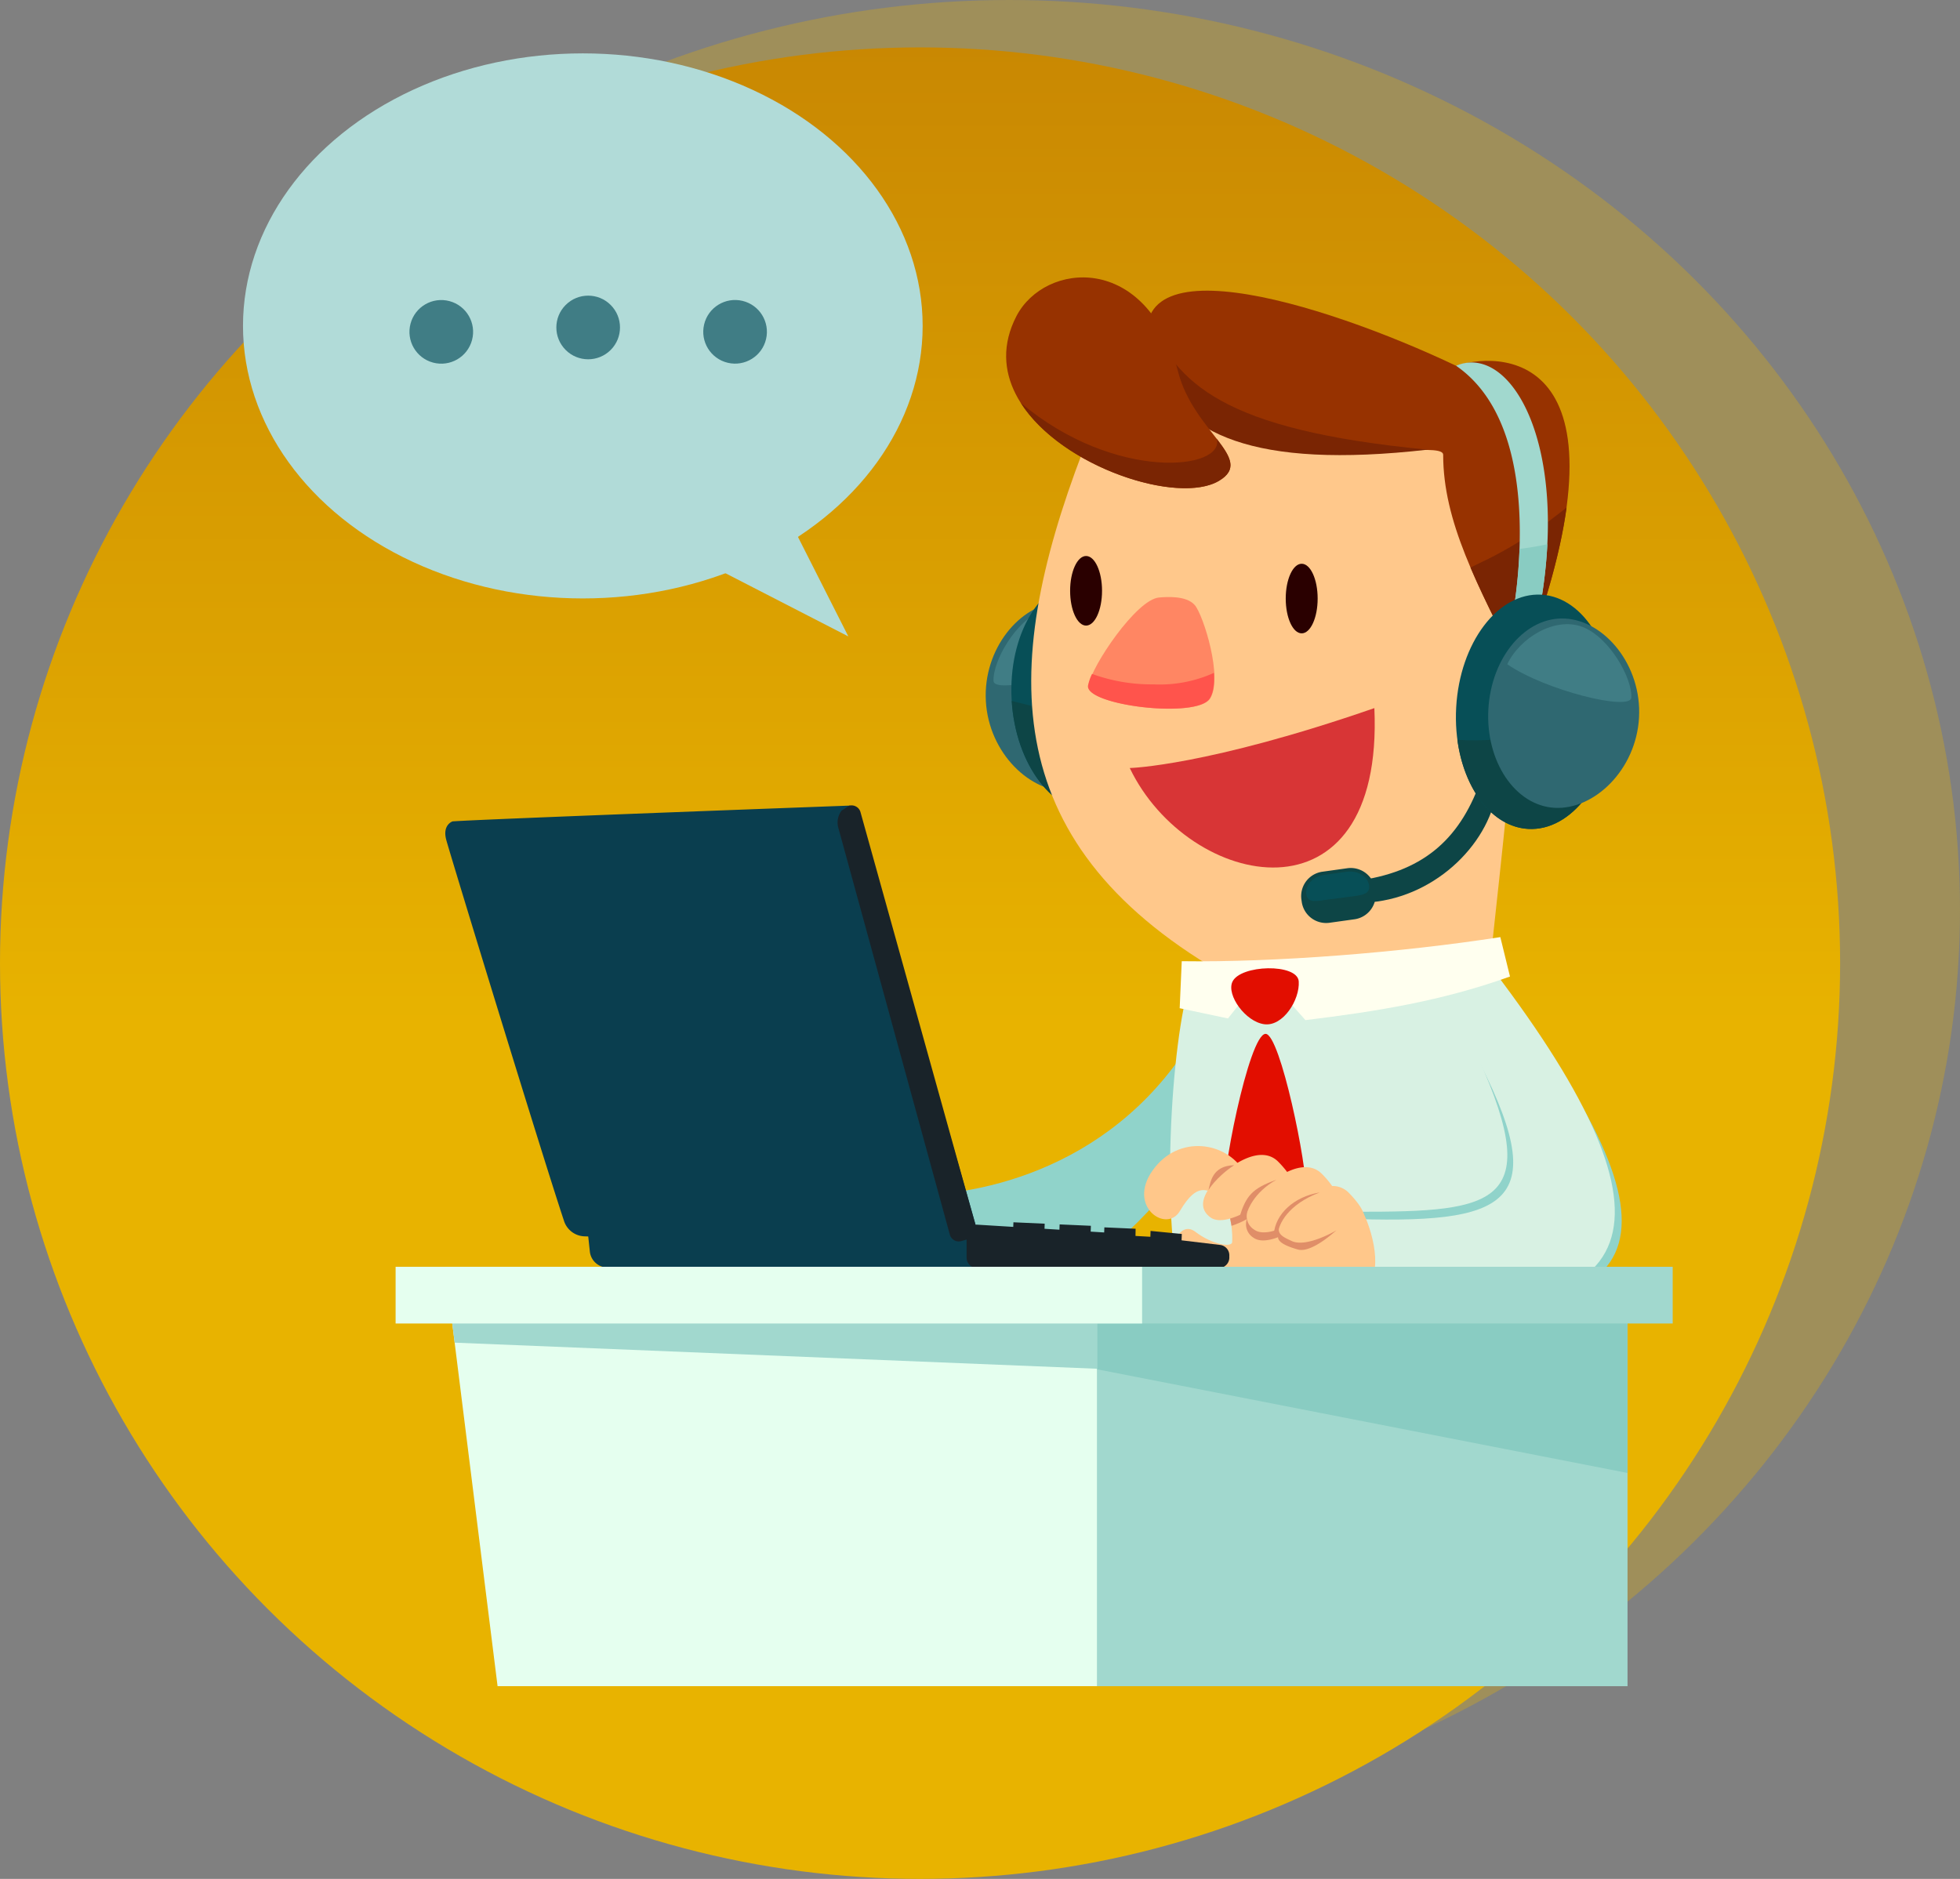 <svg xmlns="http://www.w3.org/2000/svg" xmlns:xlink="http://www.w3.org/1999/xlink" width="703" height="674" viewBox="0 0 703 674"><rect x="0" y="0" width="703" height="674" fill="#808080" stroke="none"/><defs><linearGradient id="a" x1="0.5" x2="0.5" y2="0.537" gradientUnits="objectBoundingBox"><stop offset="0" stop-color="#c98802"></stop><stop offset="1" stop-color="#e8b300"></stop></linearGradient></defs><g transform="translate(-1060 -544)"><ellipse cx="341" cy="326.5" rx="341" ry="326.5" transform="translate(1081 544)" fill="#e8b300" opacity="0.299"></ellipse><g transform="translate(25 -88)"><ellipse cx="330" cy="328.5" rx="330" ry="328.5" transform="translate(1035 649)" fill="url(#a)"></ellipse><g transform="translate(1141.8 668)"><g transform="translate(222.678 63.514)"><path d="M236.069,285.88c-25.3,53.233-74.177,67.2-104.729,68.078l25.3,41.887c31.018-5.474,79.424-46.26,95.995-103.854Z" transform="translate(-131.34 -24.702)" fill="#90d3ca"></path><path d="M174.625,394.325c-19.535,7.814-102.207,5.122-128.035-.227-8.552-26.123-4.668-93.564,2.487-114.928,22.977-3.339,86.613-7.28,109.59-9.79C163.676,301.976,170.956,361.434,174.625,394.325Z" transform="translate(48.473 -26.942)" fill="#d8f1e3"></path><path d="M130.785,294.84c-5.963-.023-16.525,53.086-14.788,60.059s10.926,15.708,15.742,15.719,12.891-10.415,13.5-19.126S136.055,294.851,130.785,294.84Z" transform="translate(-6.328 -23.485)" fill="#e20e00"></path><path d="M69.084,281.48,57.056,299.686C84.9,358.224,66.687,360.5,16.1,360.472l5.225,32.562C121.4,402.927,138.547,372.818,69.084,281.48Z" transform="translate(141.078 -25.299)" fill="#90d3ca"></path><path d="M67.117,274.83,56.464,297.375c33.21,59.809,19.1,68.248-38.184,66.624l4.986,29.939C123.338,403.83,136.581,366.168,67.117,274.83Z" transform="translate(139.137 -26.202)" fill="#d8f1e3"></path><g transform="translate(80.888 311.595)"><path d="M129.673,339.333c-6.213-10.517-23.34-13.413-32.653-.375s4.941,22.727,9.733,14.629c6.406-10.824,9.654-7.042,13.618-6.179,5.338,5.463,5.3,15.4,5.122,17.366s-7.269.806-13.141-3.714c-6.837-5.27-12.016,10.937-2.714,14.651,13,5.19,19.228.556,24.533,1.545s22.681,12.664,36.935,5.667c9.4-4.611,5.156-20.648,1.772-27.974C166.9,341.98,129.673,339.333,129.673,339.333Z" transform="translate(-93.929 -330.27)" fill="#ffc78a"></path><path d="M125.679,338.128c-6.144-6.315-16.446.875-20.66,4.8a88.241,88.241,0,0,1,4.089,15.242,32.122,32.122,0,0,0,5.508-2.408,5.652,5.652,0,0,0,2.26,6.587c2.215,1.658,5.588,1.159,8.927-.1-.045,2.1,4.157,3.578,7.087,4.407,5.406,1.533,15.174-8.143,15.174-8.143S126.963,339.457,125.679,338.128Z" transform="translate(-77.761 -329.542)" fill="#e08e68"></path><path d="M149.621,346.709a8.036,8.036,0,0,0-6.008-2.476,34.093,34.093,0,0,0-3.6-4.271c-3.475-3.566-8.28-2.828-12.562-.784a36.713,36.713,0,0,0-3.123-3.6c-6.144-6.315-16.446.875-20.66,4.8s-9.654,10.642-3.816,15.038c3.226,2.431,8.95.238,13.413-2.2a5.652,5.652,0,0,0,2.26,6.587c2.215,1.658,5.588,1.158,8.927-.1-.045,2.1,1.885,2.976,4.645,4.259,5.338,2.487,15.867-3.737,15.867-3.737S164.545,362.053,149.621,346.709Z" transform="translate(-76.159 -329.889)" fill="#ffc78a"></path><path d="M138.49,345.247s2.544-4.486,9.211-8.927C139.66,336.5,139.194,342.714,138.49,345.247Z" transform="translate(-115.41 -329.449)" fill="#e08e68"></path><path d="M128.1,352.153s2.022-6.621,10.324-11.233c-8.791,3.123-10.915,5.826-13.288,13.482C126.594,354.538,128.1,352.153,128.1,352.153Z" transform="translate(-90.975 -328.824)" fill="#e08e68"></path><path d="M113.015,359.786c.079-3.385,3.532-10.563,14.947-14.856-9.143,1.488-15.912,7.632-16.491,15.06C112.912,360.126,113.015,359.786,113.015,359.786Z" transform="translate(-64.982 -328.28)" fill="#e08e68"></path></g><g transform="translate(24.066)"><g transform="translate(0 106.293)"><path d="M223.355,190.961c1.045,18.751-9.6,34.6-23.783,35.379s-29.212-13.618-30.257-32.358,12.278-34.743,26.463-35.538S222.31,172.209,223.355,190.961Z" transform="translate(-169.258 -148.301)" fill="#2f6871"></path><path d="M175.3,186.559c-.386-6.883,7.825-21.67,17.548-25.373s22.34,3.714,26.952,13.4C206.332,183.924,175.587,191.511,175.3,186.559Z" transform="translate(-172.485 -148.056)" fill="#407d85"></path><ellipse cx="42.078" cy="28.223" rx="42.078" ry="28.223" transform="translate(11.654 87.175) rotate(-93.199)" fill="#074f57"></ellipse><path d="M159.53,189.68c1.454,22.977,15.038,40.842,30.5,39.979,12.88-.716,23-14.2,25.4-31.96C197.09,198.868,177.361,194.246,159.53,189.68Z" transform="translate(-150.204 -144.056)" fill="#0d4546"></path></g><g transform="translate(7.33)"><path d="M211.806,291.706c-42.5,8.882-76.278,8.711-93.735,10.381C34.82,255.293,34.957,192.338,65.1,113.323c12.357-32.392,145.7-19.285,154.986,0S218.848,226.967,211.806,291.706Z" transform="translate(-37.663 -50.801)" fill="#ffc88b"></path><path d="M138.866,118.965c0-7.78-85.262,16.151-103.582-31.517s60.32-23.136,108.2-.409c19.172-6.11,66.09-2.033,23.136,109.374C150.769,165.157,138.866,142.737,138.866,118.965Z" transform="translate(17.889 -55.353)" fill="#973200"></path><path d="M188.344,193.34c-4.782,7.28-44.783,2.374-43.613-4.713s17.252-30.9,25.339-31.586c2.476-.2,9.779-.818,12.834,2.737S193.137,186.059,188.344,193.34Z" transform="translate(-115.227 -42.217)" fill="#ff8663"></path><path d="M60.2,134.573a136.284,136.284,0,0,1-22.477,13.493c-1.4.681-2.805,1.374-4.214,2.056,4.77,11.2,10.971,23.238,17.956,36.98,9.347-24.249,14.436-43.409,16.491-58.492C65.4,130.632,62.8,132.608,60.2,134.573Z" transform="translate(133.058 -46.054)" fill="#7a2503"></path><path d="M19.861,179.323s14.163-24.362,33.516-7.621c22.386,19.365-1.908,74.722-33.505,55.7C20.418,208.172,19.861,179.323,19.861,179.323Z" transform="translate(154.441 -41.001)" fill="#ffc88b"></path><path d="M31.838,186.575s14.549-15.787,21.239-.182c7.894,18.411-6.44,33.778-21.818,27.622C31.565,203.271,31.838,186.575,31.838,186.575Z" transform="translate(148.257 -39.144)" fill="#ff9a7c"></path><path d="M78.1,69.08c-1.317,4.18-.8,9.8,2.022,17.15,9.177,23.885,35.175,36.833,97.982,29.7C103.993,108.8,88.422,92.011,78.1,69.08Z" transform="translate(-26.947 -54.136)" fill="#7a2503"></path><path d="M143.322,69.844C153.419,50.3,190.251,46.731,201.3,89.7c5.6,21.784,27.917,31.324,14.685,39.2C195.68,140.966,122.549,110.062,143.322,69.844Z" transform="translate(-139.645 -55.922)" fill="#973200"></path><path d="M139.649,95.54c14.754,23.17,56.527,36.64,71.11,27.963,6.86-4.077,4.157-8.62-.818-15.083C213.042,119.55,173.574,124.036,139.649,95.54Z" transform="translate(-134.416 -50.543)" fill="#7a2503"></path><path d="M168.457,184.953h-.818A62.545,62.545,0,0,1,146.3,181.2a17.837,17.837,0,0,0-1.442,4.157c-1.17,7.087,38.82,11.994,43.613,4.713,1.374-2.078,1.76-5.44,1.545-9.245A47.236,47.236,0,0,1,168.457,184.953Z" transform="translate(-115.488 -38.964)" fill="#ff544c"></path><ellipse cx="5.724" cy="12.482" rx="5.724" ry="12.482" transform="translate(100.284 102.716)" fill="#2a0000"></ellipse><ellipse cx="5.724" cy="12.482" rx="5.724" ry="12.482" transform="translate(22.95 99.934)" fill="#2a0000"></ellipse><path d="M94.095,213.45s27.747-.693,87.738-21.5C185.4,271.9,115.14,257.245,94.095,213.45Z" transform="translate(-49.758 -37.454)" fill="#d83536"></path></g><g transform="translate(113.149 30.519)"><path d="M59.075,176.933S73.954,107.776,39.4,83.959c19.671-8.325,41.126,28.621,29.8,88.2A98.2,98.2,0,0,1,59.075,176.933Z" transform="translate(16.155 -82.793)" fill="#a1d8ce"></path><path d="M43.873,141.723c2.862-.386,5.826-.875,8.768-1.533a176.925,176.925,0,0,1-2.93,24.192,98.2,98.2,0,0,1-10.131,4.77,172.563,172.563,0,0,0,3.078-27.27C43.055,141.814,43.464,141.78,43.873,141.723Z" transform="translate(35.661 -75.001)" fill="#89ccc2"></path><g transform="translate(0 148.759)"><path d="M98.843,213.77C91.6,235.145,78.785,247.184,55.57,250.705l1.124,8.087c24.305-1.011,44.442-20.273,47.486-40.081Z" transform="translate(-34.039 -213.77)" fill="#0d4546"></path><path d="M112.906,260.849l-8.938,1.249a8.833,8.833,0,0,1-9.983-7.53l-.114-.8a8.833,8.833,0,0,1,7.53-9.983l8.938-1.249a8.833,8.833,0,0,1,9.983,7.53l.114.8A8.839,8.839,0,0,1,112.906,260.849Z" transform="translate(-93.783 -209.876)" fill="#0d4546"></path><path d="M102.324,244.764l7.962-1.113c4.021-.568,7.655,1.647,8.121,4.929h0c.454,3.282-2.839,3.464-6.86,4.032l-7.973,1.011c-4.021.568-7.235,1.386-7.689-1.9h0C95.408,248.444,98.292,245.32,102.324,244.764Z" transform="translate(-94.037 -209.725)" fill="#074f57"></path></g><g transform="translate(53.254 81.711)"><ellipse cx="28.223" cy="42.078" rx="28.223" ry="42.078" transform="translate(56.357 87.175) rotate(-176.801)" fill="#074f57"></ellipse><path d="M74.671,194.91c-1.454,22.977-15.038,40.842-30.5,39.979-12.88-.716-23-14.2-25.4-31.96C37.1,204.1,56.828,199.476,74.671,194.91Z" transform="translate(-15.999 -149.283)" fill="#0d4546"></path><path d="M10.65,196.191c-1.045,18.751,9.6,34.6,23.783,35.379s29.212-13.618,30.257-32.358-12.278-34.743-26.463-35.538S11.706,177.439,10.65,196.191Z" transform="translate(3.239 -153.528)" fill="#2f6871"></path><path d="M57.548,191.789c.386-6.883-7.825-21.67-17.548-25.373s-22.34,3.714-26.952,13.4C26.53,189.154,57.264,196.741,57.548,191.789Z" transform="translate(7.621 -153.283)" fill="#407d85"></path></g></g></g><path d="M166.387,264.28c-35.754,5.554-80.923,9.12-114.269,8.643l-.738,16.866,17.32,3.669,12.868-16.23L96.481,294.06c25.566-3.123,48.917-6.86,73.37-15.639Z" transform="translate(42.264 -27.634)" fill="#ffffef"></path><path d="M118.452,279.049c2.737-6.269,23.408-6.792,23.828-.2s-5.633,16.241-12.368,15.344S116.374,283.808,118.452,279.049Z" transform="translate(-5.932 -26.298)" fill="#e20e00"></path></g><g transform="translate(52.917 252.911)"><path d="M359.472,370.364H226.281a6.409,6.409,0,0,1-6.372-5.724l-.829-7.735,139.381-.965Z" transform="translate(-168.063 -204.587)" fill="#0a3e4f"></path><path d="M222.426,228.407s-3.771,1.2-2.249,6.712c1.84,6.656,34,111.873,42.239,136.678a7.986,7.986,0,0,0,7.292,5.463c16.48.6,133.5,1.442,135.179,1.851,0,0,5.963-3.044,5.474-4.816,0,0-42.364-149.308-45.34-151.556C365.021,222.74,234.079,227.567,222.426,228.407Z" transform="translate(-219.815 -222.671)" fill="#0a3e4f"></path><path d="M228.053,225.1l41.489,148.944a3.308,3.308,0,0,1-2.294,4.077l-3.067.852a3.308,3.308,0,0,1-4.077-2.294L220.17,230.96a7.068,7.068,0,0,1,1.113-6.417l2.692-1.738A3.3,3.3,0,0,1,228.053,225.1Z" transform="translate(-79.133 -222.679)" fill="#192329"></path><path d="M230.971,362.481l-13.845-1.658.08-2.283L206,357.449l-.068,2.1-5.338-.3.045-2.578-11.21-.5-.068,1.829-4.838-.3.068-2.09-11.21-.5-.068,1.9-5.349-.329.057-1.829-11.21-.5L156.749,356l-13.039-.8a3.729,3.729,0,0,0-3.691,3.975v7.6a3.763,3.763,0,0,0,3.5,3.975h87.227a3.763,3.763,0,0,0,3.5-3.975v-.329A3.742,3.742,0,0,0,230.971,362.481Z" transform="translate(46.96 -204.802)" fill="#192329"></path></g><g transform="translate(35.095 418.427)"><rect width="191.251" height="150.443" transform="translate(250.606)" fill="#a1d8ce"></rect><path d="M14.26,404.415,205.511,441.8V372.58H14.26Z" transform="translate(236.346 -367.844)" fill="#89ccc2"></path><rect width="214.455" height="20.342" transform="translate(243.599)" fill="#a1d8ce"></rect><path d="M200.617,518.853H415.594V368.41H181.82Z" transform="translate(-164.045 -368.41)" fill="#e5ffef"></path><path d="M415.594,404.982V368.41H181.82l3.407,27.213Z" transform="translate(-164.045 -368.41)" fill="#a1d8ce"></path><rect width="267.745" height="20.342" transform="translate(0)" fill="#e5ffef"></rect></g><g transform="translate(-19.645 -16.854)"><ellipse cx="121.888" cy="97.763" rx="121.888" ry="97.763" fill="#b1dbd8"></ellipse><path d="M258.44,147.781l59.283,30.488-23.8-47.028Z" transform="translate(-100.604 30.882)" fill="#b1dbd8"></path><g transform="translate(57.153 82.181)"><ellipse cx="11.414" cy="11.414" rx="11.414" ry="11.414" transform="translate(22.059 31.685) rotate(-165.09)" fill="#407d85"></ellipse><circle cx="11.414" cy="11.414" r="11.414" transform="translate(66.654 32.284) rotate(-135)" fill="#407d85"></circle><ellipse cx="11.414" cy="11.414" rx="11.414" ry="11.414" transform="translate(127.818 31.441) rotate(-166.661)" fill="#407d85"></ellipse></g></g></g></g></g></svg>